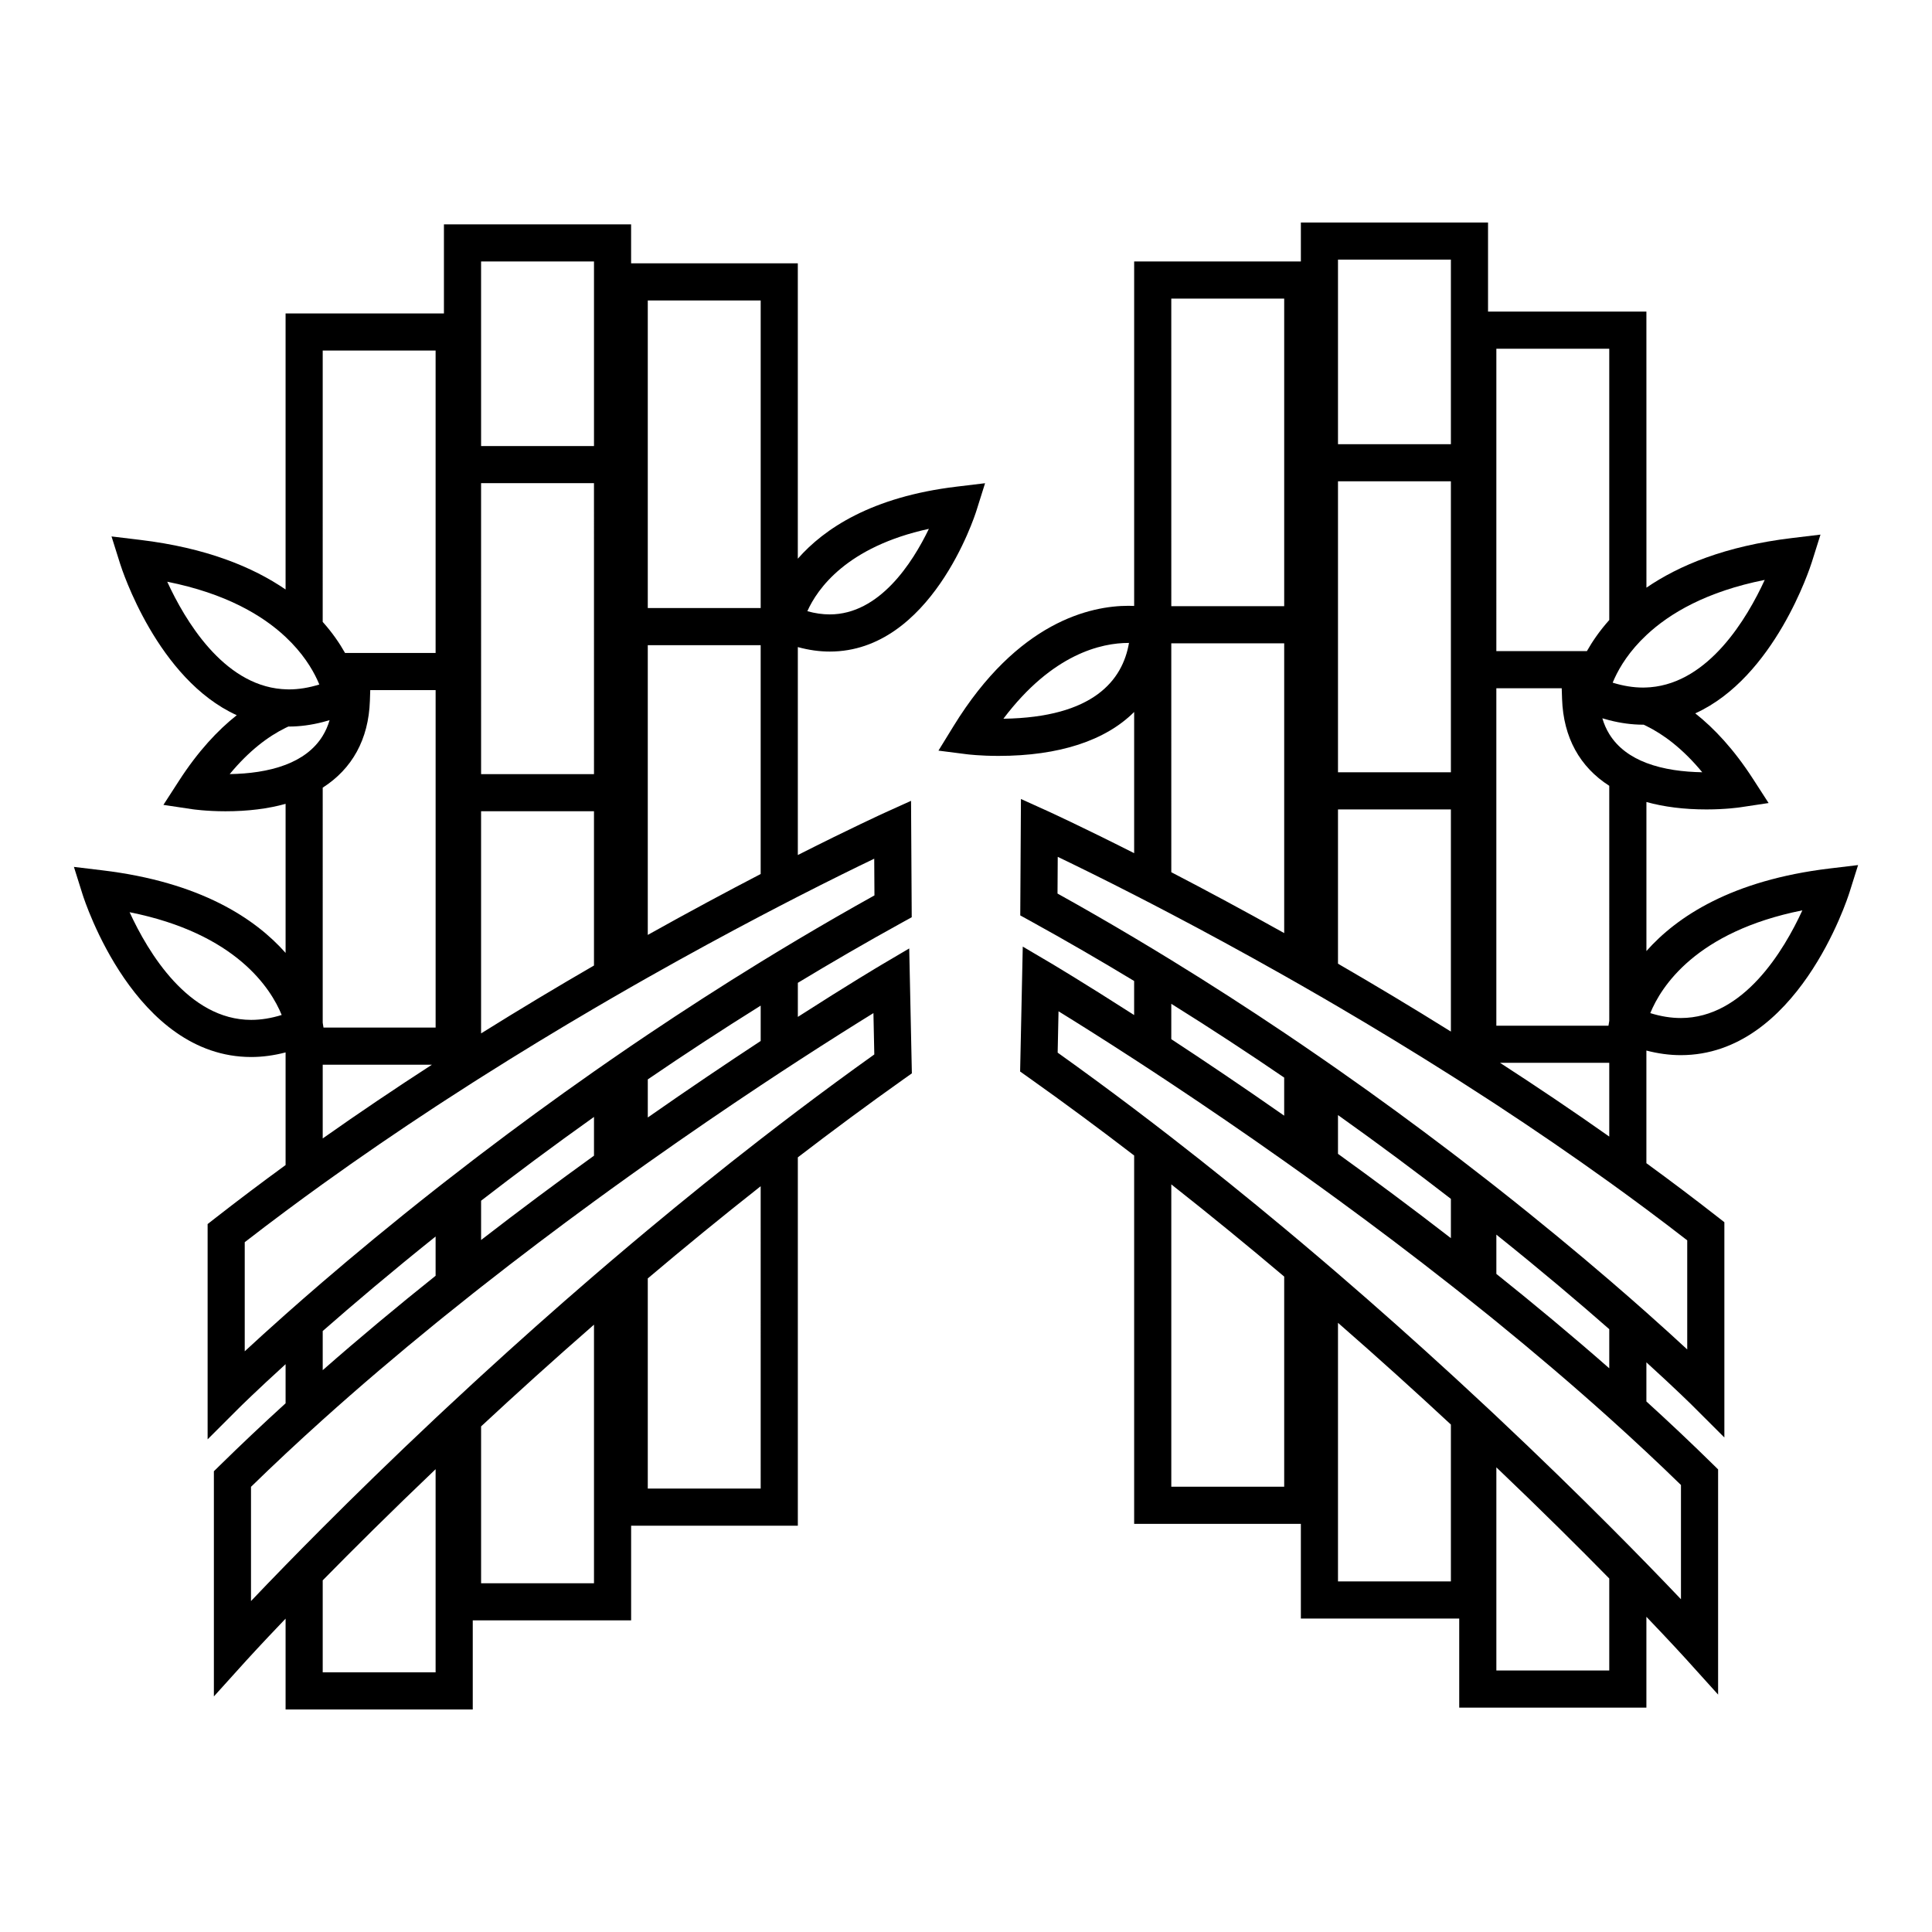 <?xml version="1.0" encoding="UTF-8"?>
<!-- Uploaded to: ICON Repo, www.iconrepo.com, Generator: ICON Repo Mixer Tools -->
<svg fill="#000000" width="800px" height="800px" version="1.1" viewBox="144 144 512 512" xmlns="http://www.w3.org/2000/svg">
 <g>
  <path d="m397.48 272.97c-22.512 2.699-35.078 11.145-42.051 19.09v-78.273h-44.18v-10.332h-49.602v23.613h-41.965v73.152c-8.637-5.918-20.969-11.035-38.562-13.148l-7.566-0.91 2.289 7.273c0.465 1.469 9.875 30.562 30.898 40.102-5.035 3.981-10.254 9.559-15.297 17.363l-4.137 6.402 7.539 1.133c0.152 0.023 3.789 0.562 8.914 0.562h0.004c5.938 0 11.266-0.672 15.922-1.969v39.5c-8.07-9.109-22.586-18.766-48.531-21.879l-7.566-0.91 2.289 7.273c0.555 1.762 13.926 43.102 44.691 43.109h0.004c2.984 0 6.031-0.418 9.113-1.219v29.852c-6.305 4.598-12.578 9.32-18.773 14.16l-1.891 1.477v57.047l8.398-8.387c0.172-0.172 4.445-4.406 12.266-11.527v10.367c-5.965 5.43-11.828 10.957-17.531 16.562l-1.473 1.445v59.676l8.57-9.492c0.164-0.184 3.836-4.227 10.434-11.125v24.074h49.602v-23.613h41.969v-25.09h44.18v-97.617c9.137-7.012 18.516-13.961 28.09-20.75l2.129-1.508-0.699-33.105-7.238 4.269c-0.289 0.168-8.699 5.156-22.277 13.871v-9.027c8.918-5.394 18.133-10.742 27.617-15.969l2.562-1.41-0.18-30.852-6.906 3.125c-0.285 0.129-8.934 4.074-23.098 11.234v-55.105c2.859 0.785 5.688 1.188 8.457 1.188 26.809 0 38.395-35.812 38.875-37.34l2.289-7.273zm-186.91 141.31h-0.004c-16.637-0.004-27.332-17.902-32.219-28.535 28.25 5.641 37.465 20.277 40.305 27.234-2.781 0.863-5.484 1.301-8.082 1.301zm135.02-190.66v81.52h-29.922v-81.52zm-44.176 125.53h-29.918l-0.004-77.113h29.918zm-29.922 9.84h29.918v40.883c-9.539 5.523-19.586 11.535-29.918 17.988zm29.922-145.7v48.914h-29.918l-0.004-48.914zm-71.891 23.613h29.918v80.145h-23.996c-1.438-2.551-3.356-5.371-5.926-8.242zm-41.203 61.262c15.477 3.09 25.234 8.883 31.363 14.633 4.477 4.195 7.019 8.367 8.438 11.449 0.184 0.402 0.355 0.793 0.504 1.152-2.777 0.863-5.484 1.301-8.078 1.301h-0.004c-0.289 0-0.57-0.02-0.855-0.031-0.352-0.012-0.699-0.031-1.043-0.059-15.559-1.293-25.629-18.223-30.324-28.445zm16.555 50.98c5.188-6.273 10.281-10.035 14.809-12.258 0.246-0.121 0.488-0.238 0.73-0.348 0.043 0 0.082 0.004 0.121 0.004h0.004c2.941 0 5.945-0.406 8.98-1.184 0.609-0.156 1.219-0.328 1.828-0.512-0.449 1.539-1.07 2.922-1.828 4.16-2.262 3.691-5.777 6.117-9.84 7.672-4.57 1.742-9.84 2.387-14.805 2.465zm24.648 3.59c7.789-4.977 12.16-12.797 12.504-23.016l0.094-2.832h17.324v89.426h-29.715l-0.188-1.156c-0.004-0.023-0.012-0.062-0.02-0.109zm0 73.418h28.945c-9.551 6.18-19.25 12.703-28.945 19.543zm0 70.582c8.027-7.043 18.086-15.574 29.918-25.051v10.406c-9.992 7.984-20.051 16.355-29.918 25.016zm71.891-46.465c-9.609 6.93-19.672 14.41-29.918 22.34v-10.41c9.156-7.086 19.16-14.551 29.918-22.203zm-41.973 136.92h-29.918v-24.383c7.973-8.117 18.074-18.164 29.918-29.457zm41.973-23.617h-29.918v-41.566c9.203-8.559 19.223-17.625 29.918-26.961zm44.176-25.09h-29.922v-55.691c9.559-8.082 19.562-16.277 29.918-24.434zm29.879-126 0.23 10.957c-6.863 4.894-13.625 9.875-20.27 14.895-3.309 2.504-6.59 5.016-9.84 7.535-10.328 8.008-20.328 16.082-29.918 24.078-1.48 1.234-2.953 2.469-4.418 3.699-1.824 1.535-3.629 3.066-5.422 4.594-1.48 1.266-2.957 2.523-4.418 3.781-10.621 9.141-20.633 18.078-29.918 26.59-0.738 0.68-1.477 1.355-2.211 2.031-2.606 2.398-5.148 4.762-7.633 7.082-0.742 0.691-1.48 1.383-2.211 2.07-11.469 10.781-21.543 20.629-29.918 29.02-3.602 3.606-6.887 6.941-9.84 9.969-3.559 3.648-6.629 6.844-9.164 9.512v-30.277c3.012-2.938 6.07-5.856 9.164-8.75 3.246-3.035 6.527-6.043 9.84-9.02 9.809-8.816 19.867-17.363 29.918-25.539 0.738-0.598 1.473-1.199 2.211-1.793 2.547-2.059 5.094-4.09 7.633-6.102 0.738-0.582 1.473-1.168 2.211-1.742 10.184-8.012 20.25-15.598 29.918-22.664 1.484-1.086 2.953-2.152 4.418-3.211 1.824-1.32 3.633-2.617 5.422-3.898 1.484-1.062 2.957-2.109 4.418-3.141 10.875-7.695 21-14.59 29.918-20.512 3.473-2.305 6.762-4.461 9.84-6.461 8.438-5.477 15.309-9.785 20.039-12.703zm-29.879 7.387c-8.746 5.742-18.887 12.559-29.918 20.273v-10.094c9.492-6.481 19.48-13.035 29.918-19.551zm30.09-48.309 0.059 9.727c-6.918 3.848-13.688 7.754-20.309 11.695-3.316 1.977-6.602 3.957-9.84 5.949-10.41 6.394-20.395 12.844-29.918 19.242-1.48 0.996-2.957 1.992-4.418 2.984-1.828 1.242-3.633 2.484-5.422 3.723-1.484 1.027-2.957 2.051-4.418 3.07-10.688 7.484-20.688 14.824-29.918 21.852-0.738 0.562-1.477 1.125-2.211 1.688-2.609 1.996-5.152 3.965-7.633 5.902-0.742 0.582-1.477 1.16-2.211 1.734-11.508 9.055-21.543 17.391-29.918 24.582-3.59 3.086-6.875 5.957-9.84 8.59-4.293 3.812-7.922 7.117-10.824 9.805v-28.914c3.586-2.781 7.195-5.519 10.824-8.219 3.269-2.434 6.551-4.836 9.84-7.199 9.984-7.184 20.023-14.035 29.918-20.523 0.738-0.48 1.473-0.965 2.211-1.441 2.555-1.664 5.102-3.305 7.633-4.918 0.738-0.469 1.473-0.938 2.211-1.402 10.289-6.519 20.336-12.609 29.918-18.227 1.484-0.867 2.957-1.73 4.418-2.574 1.828-1.059 3.637-2.102 5.422-3.125 1.488-0.852 2.957-1.688 4.418-2.512 10.953-6.195 21.059-11.664 29.918-16.32 3.477-1.828 6.769-3.531 9.84-5.106 8.621-4.418 15.551-7.812 20.25-10.062zm-60.012 20.199v-76.785h29.918v60.648c-8.723 4.531-18.84 9.941-29.918 16.137zm48.215-84.938c-1.91 0-3.891-0.285-5.926-0.852 2.652-5.922 10.422-17.078 32.207-21.824-4.348 9.023-13.098 22.676-26.281 22.676z"/>
  <path d="m628.85 374.16c-25.945 3.113-40.461 12.77-48.531 21.879v-39.5c4.656 1.297 9.984 1.969 15.922 1.969h0.004c5.125 0 8.762-0.539 8.914-0.562l7.539-1.133-4.137-6.402c-5.043-7.805-10.262-13.383-15.297-17.363 21.023-9.539 30.438-38.633 30.898-40.102l2.289-7.269-7.566 0.91c-17.59 2.109-29.922 7.231-38.562 13.148l-0.008-73.156h-41.969v-23.617h-49.602v10.332h-44.18v91.285c-0.473-0.02-0.973-0.035-1.5-0.035-9.996 0-29.309 4.144-46.371 31.887l-3.992 6.492 7.562 0.965c0.141 0.02 3.465 0.434 8.336 0.434 0.004 0 0 0 0 0 16.141 0 28.383-4.082 35.965-11.641v37.418c-14.164-7.16-22.812-11.105-23.098-11.234l-6.906-3.125-0.18 30.852 2.562 1.41c9.488 5.227 18.699 10.574 27.617 15.969v9.027c-13.578-8.715-21.992-13.703-22.277-13.875l-7.238-4.266-0.699 33.105 2.129 1.508c9.574 6.785 18.953 13.734 28.09 20.75v97.617h44.18v25.09h41.969v23.613h49.602v-24.074c6.598 6.898 10.27 10.941 10.434 11.125l8.57 9.492v-59.676l-1.473-1.445c-5.703-5.606-11.566-11.133-17.531-16.562v-10.367c7.82 7.117 12.094 11.355 12.266 11.527l8.398 8.387v-57.047l-1.891-1.477c-6.195-4.844-12.469-9.566-18.773-14.164v-29.852c3.082 0.801 6.129 1.219 9.113 1.219h0.008c30.766-0.004 44.137-41.348 44.691-43.105l2.289-7.269zm-218.94-39.688c13.043-17.289 26.09-20.09 33.156-20.09h0.129c-1.68 9.816-9.336 19.742-33.285 20.09zm160.56 80.086c-0.008 0.047-0.016 0.086-0.02 0.109l-0.188 1.156h-29.715v-89.426h17.324l0.094 2.832c0.344 10.219 4.715 18.035 12.504 23.016l0.004 62.312zm-41.969-65.891h-29.918v-77.113h29.918zm-29.918 9.84h29.918v58.871c-10.336-6.457-20.379-12.465-29.918-17.988zm96.535-9.852c-4.965-0.082-10.234-0.723-14.809-2.469-4.062-1.555-7.578-3.981-9.84-7.672-0.758-1.238-1.379-2.621-1.828-4.16 0.609 0.188 1.219 0.355 1.828 0.512 3.035 0.777 6.039 1.184 8.98 1.184h0.008c0.043 0 0.082-0.004 0.121-0.004 0.242 0.109 0.484 0.227 0.73 0.348 4.527 2.227 9.621 5.988 14.809 12.262zm16.555-50.977c-4.695 10.223-14.766 27.152-30.32 28.449-0.344 0.027-0.695 0.047-1.043 0.059-0.285 0.012-0.566 0.027-0.855 0.027h-0.004c-2.598 0-5.301-0.438-8.078-1.301 0.148-0.363 0.316-0.75 0.504-1.152 1.414-3.086 3.961-7.254 8.438-11.449 6.129-5.754 15.883-11.543 31.359-14.633zm-41.203-61.262v71.898c-2.566 2.875-4.488 5.695-5.926 8.242h-23.996l0.004-80.141zm-41.969-23.613v48.91h-29.918v-48.91zm-44.176 10.328v81.52h-29.918l-0.004-81.52zm-29.922 91.363h29.922v76.785c-11.078-6.195-21.195-11.602-29.918-16.133zm0 95.523c10.438 6.516 20.43 13.07 29.918 19.551v10.094c-11.031-7.715-21.172-14.535-29.918-20.273zm74.098 62.105c-10.246-7.934-20.312-15.41-29.918-22.34v-10.277c10.762 7.656 20.766 15.121 29.918 22.203zm-44.176 65.875h-29.918v-80.125c10.355 8.156 20.363 16.352 29.918 24.434zm44.176 25.09h-29.918v-68.527c10.695 9.336 20.715 18.402 29.918 26.961zm41.969 23.613h-29.918v-53.84c11.848 11.293 21.949 21.34 29.918 29.457zm19.004-49.16v30.277c-2.535-2.668-5.606-5.867-9.164-9.512-2.949-3.027-6.238-6.363-9.84-9.969-8.379-8.391-18.449-18.238-29.918-29.02-0.73-0.688-1.469-1.379-2.211-2.07-2.481-2.32-5.027-4.688-7.633-7.082-0.73-0.672-1.469-1.352-2.211-2.031-9.285-8.512-19.301-17.449-29.918-26.59-1.461-1.254-2.934-2.519-4.418-3.781-1.793-1.527-3.598-3.059-5.422-4.594-1.461-1.23-2.934-2.465-4.418-3.699-9.594-7.996-19.594-16.07-29.918-24.078-3.25-2.519-6.531-5.031-9.84-7.535-6.644-5.019-13.406-9.996-20.27-14.895l0.23-10.957c4.731 2.918 11.602 7.227 20.039 12.707 3.078 2 6.367 4.156 9.84 6.465 8.918 5.922 19.043 12.812 29.918 20.512 1.457 1.031 2.934 2.082 4.418 3.141 1.789 1.281 3.598 2.578 5.422 3.898 1.465 1.059 2.934 2.129 4.418 3.211 9.668 7.062 19.734 14.652 29.918 22.664 0.734 0.578 1.473 1.16 2.211 1.742 2.539 2.008 5.082 4.043 7.633 6.102 0.734 0.594 1.473 1.195 2.211 1.793 10.051 8.176 20.109 16.723 29.918 25.539 3.312 2.977 6.594 5.984 9.84 9.02 3.094 2.887 6.152 5.801 9.164 8.742zm-19.004-30.926c-9.871-8.66-19.926-17.027-29.918-25.016v-10.406c11.836 9.477 21.895 18.012 29.918 25.051zm20.664-33.91v28.914c-2.902-2.688-6.527-5.992-10.824-9.805-2.965-2.633-6.25-5.504-9.84-8.59-8.379-7.195-18.414-15.527-29.918-24.582-0.73-0.574-1.465-1.152-2.211-1.734-2.481-1.941-5.023-3.91-7.633-5.906-0.73-0.559-1.469-1.121-2.211-1.688-9.234-7.027-19.23-14.367-29.918-21.848-1.457-1.02-2.934-2.047-4.418-3.07-1.789-1.238-3.594-2.481-5.422-3.723-1.461-0.992-2.934-1.988-4.418-2.988-9.523-6.398-19.512-12.852-29.918-19.242-3.238-1.988-6.523-3.973-9.84-5.949-6.621-3.941-13.387-7.848-20.309-11.691l0.059-9.727c4.699 2.254 11.629 5.644 20.25 10.059 3.07 1.574 6.363 3.277 9.84 5.106 8.863 4.656 18.969 10.125 29.918 16.32 1.457 0.824 2.93 1.66 4.418 2.512 1.789 1.023 3.594 2.062 5.422 3.121 1.461 0.848 2.934 1.707 4.418 2.574 9.582 5.617 19.629 11.707 29.918 18.227 0.734 0.465 1.473 0.934 2.211 1.402 2.531 1.613 5.074 3.254 7.633 4.918 0.734 0.48 1.473 0.961 2.211 1.441 9.898 6.488 19.934 13.344 29.918 20.523 3.289 2.363 6.57 4.766 9.84 7.199 3.629 2.703 7.238 5.445 10.824 8.227zm-49.605-47.043h28.941v19.543c-9.691-6.84-19.391-13.359-28.941-19.543zm47.898-11.875h-0.004c-2.598 0-5.301-0.434-8.078-1.301 2.84-6.957 12.051-21.594 40.301-27.234-4.887 10.633-15.578 28.535-32.219 28.535z"/>
 </g>
</svg>